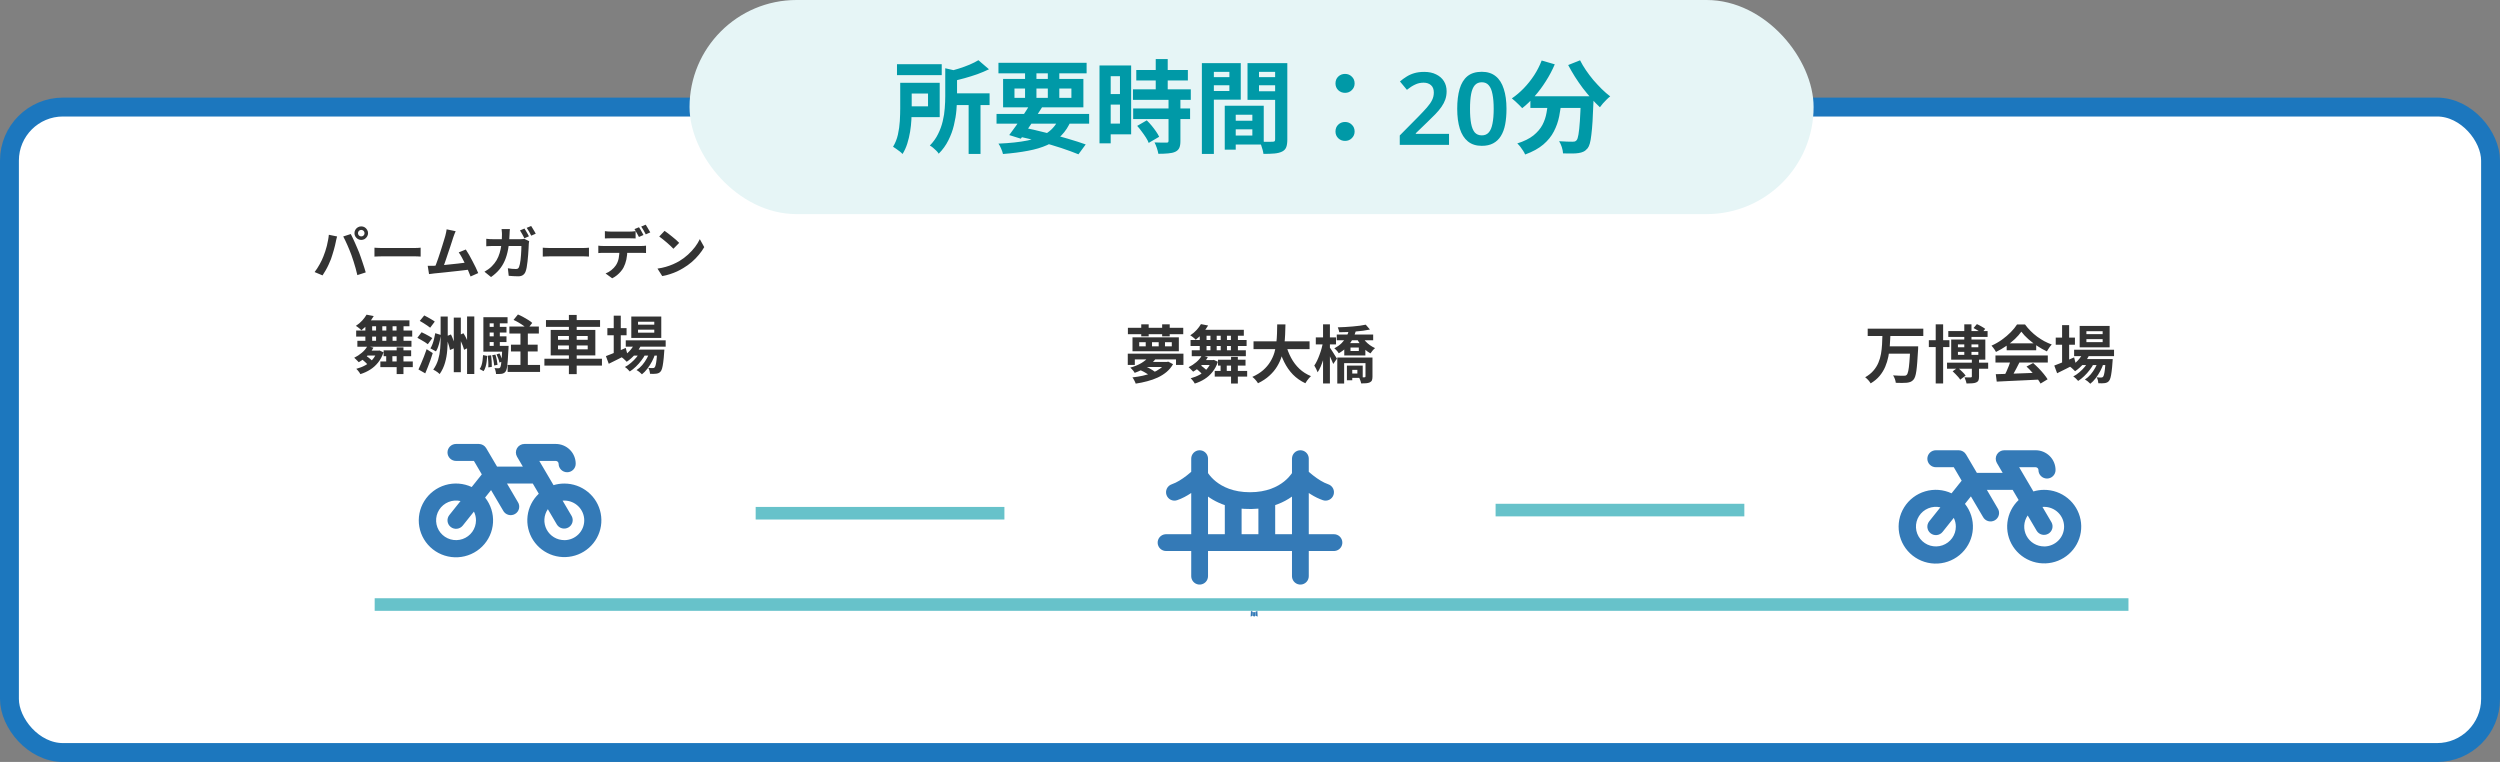 <svg width="794" height="242" viewBox="0 0 794 242" fill="none" xmlns="http://www.w3.org/2000/svg">
<rect x="0" y="0" width="794" height="242" fill="#808080" stroke="none"/>
<rect x="3" y="34" width="788" height="205" rx="17" fill="white" stroke="#1C77BE" stroke-width="6"/>
<path d="M113.69 74.058C113.69 74.346 113.792 74.592 113.996 74.796C114.2 74.988 114.446 75.084 114.734 75.084C115.022 75.084 115.268 74.988 115.472 74.796C115.676 74.592 115.778 74.346 115.778 74.058C115.778 73.77 115.676 73.524 115.472 73.32C115.268 73.116 115.022 73.014 114.734 73.014C114.446 73.014 114.2 73.116 113.996 73.32C113.792 73.524 113.69 73.77 113.69 74.058ZM112.574 74.058C112.574 73.662 112.67 73.302 112.862 72.978C113.066 72.642 113.33 72.378 113.654 72.186C113.978 71.994 114.338 71.898 114.734 71.898C115.13 71.898 115.49 71.994 115.814 72.186C116.138 72.378 116.396 72.642 116.588 72.978C116.792 73.302 116.894 73.662 116.894 74.058C116.894 74.442 116.792 74.796 116.588 75.12C116.396 75.444 116.138 75.708 115.814 75.912C115.49 76.104 115.13 76.2 114.734 76.2C114.338 76.2 113.978 76.104 113.654 75.912C113.33 75.708 113.066 75.444 112.862 75.12C112.67 74.796 112.574 74.442 112.574 74.058ZM102.728 81.402C102.932 80.898 103.124 80.37 103.304 79.818C103.496 79.254 103.664 78.678 103.808 78.09C103.952 77.49 104.078 76.896 104.186 76.308C104.306 75.72 104.39 75.138 104.438 74.562L107.066 75.102C107.018 75.27 106.964 75.468 106.904 75.696C106.844 75.924 106.79 76.146 106.742 76.362C106.694 76.578 106.658 76.758 106.634 76.902C106.574 77.214 106.49 77.592 106.382 78.036C106.274 78.48 106.148 78.954 106.004 79.458C105.86 79.95 105.71 80.448 105.554 80.952C105.41 81.444 105.26 81.9 105.104 82.32C104.888 82.896 104.63 83.496 104.33 84.12C104.042 84.744 103.73 85.344 103.394 85.92C103.07 86.496 102.752 87.012 102.44 87.468L99.921 86.406C100.496 85.662 101.03 84.84 101.522 83.94C102.026 83.04 102.428 82.194 102.728 81.402ZM111.62 81.024C111.44 80.544 111.242 80.034 111.026 79.494C110.81 78.954 110.582 78.414 110.342 77.874C110.102 77.334 109.868 76.824 109.64 76.344C109.412 75.864 109.202 75.45 109.01 75.102L111.404 74.328C111.584 74.676 111.794 75.096 112.034 75.588C112.274 76.08 112.514 76.602 112.754 77.154C112.994 77.694 113.228 78.234 113.456 78.774C113.684 79.314 113.888 79.8 114.068 80.232C114.224 80.628 114.392 81.096 114.572 81.636C114.764 82.176 114.956 82.74 115.148 83.328C115.352 83.904 115.538 84.468 115.706 85.02C115.886 85.572 116.036 86.07 116.156 86.514L113.492 87.378C113.336 86.67 113.156 85.95 112.952 85.218C112.748 84.486 112.532 83.766 112.304 83.058C112.088 82.35 111.86 81.672 111.62 81.024ZM118.928 78.666C119.144 78.678 119.42 78.696 119.756 78.72C120.092 78.732 120.44 78.744 120.8 78.756C121.172 78.768 121.514 78.774 121.826 78.774C122.126 78.774 122.498 78.774 122.942 78.774C123.386 78.774 123.866 78.774 124.382 78.774C124.91 78.774 125.45 78.774 126.002 78.774C126.566 78.774 127.124 78.774 127.676 78.774C128.228 78.774 128.75 78.774 129.242 78.774C129.734 78.774 130.172 78.774 130.556 78.774C130.952 78.774 131.264 78.774 131.492 78.774C131.912 78.774 132.308 78.762 132.68 78.738C133.052 78.702 133.358 78.678 133.598 78.666V81.492C133.394 81.48 133.088 81.462 132.68 81.438C132.272 81.414 131.876 81.402 131.492 81.402C131.264 81.402 130.952 81.402 130.556 81.402C130.16 81.402 129.716 81.402 129.224 81.402C128.732 81.402 128.21 81.402 127.658 81.402C127.118 81.402 126.566 81.402 126.002 81.402C125.438 81.402 124.892 81.402 124.364 81.402C123.848 81.402 123.368 81.402 122.924 81.402C122.492 81.402 122.126 81.402 121.826 81.402C121.31 81.402 120.782 81.414 120.242 81.438C119.702 81.45 119.264 81.468 118.928 81.492V78.666ZM144.718 73.428C144.598 73.692 144.472 73.992 144.34 74.328C144.208 74.652 144.076 75.018 143.944 75.426C143.836 75.762 143.698 76.194 143.53 76.722C143.362 77.238 143.176 77.808 142.972 78.432C142.768 79.044 142.552 79.68 142.324 80.34C142.108 80.988 141.898 81.618 141.694 82.23C141.49 82.842 141.298 83.4 141.118 83.904C140.938 84.396 140.782 84.798 140.65 85.11L137.986 85.2C138.154 84.816 138.34 84.348 138.544 83.796C138.748 83.244 138.964 82.644 139.192 81.996C139.42 81.336 139.642 80.664 139.858 79.98C140.086 79.296 140.296 78.636 140.488 78C140.692 77.364 140.872 76.776 141.028 76.236C141.196 75.696 141.328 75.258 141.424 74.922C141.544 74.454 141.634 74.07 141.694 73.77C141.766 73.458 141.82 73.146 141.856 72.834L144.718 73.428ZM147.94 79.242C148.264 79.722 148.612 80.286 148.984 80.934C149.356 81.582 149.722 82.26 150.082 82.968C150.454 83.664 150.796 84.336 151.108 84.984C151.42 85.632 151.678 86.214 151.882 86.73L149.452 87.81C149.248 87.258 148.996 86.634 148.696 85.938C148.408 85.242 148.09 84.534 147.742 83.814C147.406 83.094 147.058 82.416 146.698 81.78C146.35 81.132 146.014 80.592 145.69 80.16L147.94 79.242ZM137.824 84.408C138.232 84.384 138.724 84.354 139.3 84.318C139.888 84.27 140.518 84.216 141.19 84.156C141.862 84.084 142.546 84.012 143.242 83.94C143.95 83.868 144.64 83.796 145.312 83.724C145.996 83.64 146.632 83.562 147.22 83.49C147.808 83.418 148.306 83.352 148.714 83.292L149.254 85.596C148.81 85.656 148.276 85.722 147.652 85.794C147.04 85.866 146.38 85.944 145.672 86.028C144.964 86.1 144.244 86.178 143.512 86.262C142.78 86.346 142.066 86.424 141.37 86.496C140.674 86.568 140.032 86.634 139.444 86.694C138.856 86.742 138.358 86.79 137.95 86.838C137.722 86.862 137.452 86.898 137.14 86.946C136.84 86.982 136.546 87.018 136.258 87.054L135.844 84.426C136.144 84.426 136.474 84.426 136.834 84.426C137.206 84.426 137.536 84.42 137.824 84.408ZM166.57 72.582C166.726 72.798 166.888 73.062 167.056 73.374C167.236 73.674 167.41 73.974 167.578 74.274C167.746 74.574 167.884 74.832 167.992 75.048L166.552 75.678C166.36 75.306 166.138 74.886 165.886 74.418C165.634 73.938 165.388 73.524 165.148 73.176L166.57 72.582ZM168.694 71.772C168.85 72 169.018 72.27 169.198 72.582C169.39 72.882 169.57 73.182 169.738 73.482C169.906 73.77 170.044 74.016 170.152 74.22L168.712 74.85C168.532 74.466 168.31 74.04 168.046 73.572C167.782 73.104 167.524 72.702 167.272 72.366L168.694 71.772ZM161.944 72.744C161.92 72.96 161.896 73.23 161.872 73.554C161.86 73.878 161.848 74.148 161.836 74.364C161.788 76.152 161.638 77.736 161.386 79.116C161.134 80.496 160.774 81.726 160.306 82.806C159.838 83.874 159.244 84.834 158.524 85.686C157.804 86.526 156.946 87.294 155.95 87.99L153.862 86.298C154.234 86.094 154.63 85.842 155.05 85.542C155.482 85.242 155.872 84.912 156.22 84.552C156.808 83.964 157.306 83.328 157.714 82.644C158.122 81.948 158.446 81.192 158.686 80.376C158.938 79.56 159.124 78.66 159.244 77.676C159.364 76.68 159.424 75.588 159.424 74.4C159.424 74.268 159.418 74.1 159.406 73.896C159.394 73.692 159.376 73.488 159.352 73.284C159.34 73.068 159.322 72.888 159.298 72.744H161.944ZM168.064 76.596C168.04 76.752 168.01 76.926 167.974 77.118C167.95 77.31 167.938 77.454 167.938 77.55C167.926 77.934 167.902 78.426 167.866 79.026C167.842 79.626 167.8 80.274 167.74 80.97C167.692 81.654 167.626 82.344 167.542 83.04C167.47 83.724 167.38 84.36 167.272 84.948C167.164 85.524 167.032 85.998 166.876 86.37C166.684 86.814 166.402 87.156 166.03 87.396C165.67 87.636 165.178 87.756 164.554 87.756C164.038 87.756 163.522 87.738 163.006 87.702C162.49 87.666 162.01 87.63 161.566 87.594L161.296 85.2C161.74 85.272 162.184 85.332 162.628 85.38C163.072 85.416 163.468 85.434 163.816 85.434C164.116 85.434 164.338 85.386 164.482 85.29C164.626 85.194 164.746 85.032 164.842 84.804C164.938 84.576 165.028 84.264 165.112 83.868C165.196 83.472 165.268 83.028 165.328 82.536C165.388 82.032 165.436 81.516 165.472 80.988C165.52 80.46 165.55 79.95 165.562 79.458C165.586 78.966 165.598 78.522 165.598 78.126H156.814C156.514 78.126 156.142 78.132 155.698 78.144C155.254 78.156 154.834 78.18 154.438 78.216V75.84C154.822 75.888 155.23 75.924 155.662 75.948C156.094 75.96 156.478 75.966 156.814 75.966H165.148C165.376 75.966 165.604 75.96 165.832 75.948C166.072 75.924 166.294 75.888 166.498 75.84L168.064 76.596ZM172.384 78.666C172.6 78.678 172.876 78.696 173.212 78.72C173.548 78.732 173.896 78.744 174.256 78.756C174.628 78.768 174.97 78.774 175.282 78.774C175.582 78.774 175.954 78.774 176.398 78.774C176.842 78.774 177.322 78.774 177.838 78.774C178.366 78.774 178.906 78.774 179.458 78.774C180.022 78.774 180.58 78.774 181.132 78.774C181.684 78.774 182.206 78.774 182.698 78.774C183.19 78.774 183.628 78.774 184.012 78.774C184.408 78.774 184.72 78.774 184.948 78.774C185.368 78.774 185.764 78.762 186.136 78.738C186.508 78.702 186.814 78.678 187.054 78.666V81.492C186.85 81.48 186.544 81.462 186.136 81.438C185.728 81.414 185.332 81.402 184.948 81.402C184.72 81.402 184.408 81.402 184.012 81.402C183.616 81.402 183.172 81.402 182.68 81.402C182.188 81.402 181.666 81.402 181.114 81.402C180.574 81.402 180.022 81.402 179.458 81.402C178.894 81.402 178.348 81.402 177.82 81.402C177.304 81.402 176.824 81.402 176.38 81.402C175.948 81.402 175.582 81.402 175.282 81.402C174.766 81.402 174.238 81.414 173.698 81.438C173.158 81.45 172.72 81.468 172.384 81.492V78.666ZM192.112 73.41C192.4 73.458 192.718 73.494 193.066 73.518C193.414 73.542 193.738 73.554 194.038 73.554C194.266 73.554 194.578 73.554 194.974 73.554C195.37 73.554 195.808 73.554 196.288 73.554C196.768 73.554 197.242 73.554 197.71 73.554C198.19 73.554 198.628 73.554 199.024 73.554C199.42 73.554 199.72 73.554 199.924 73.554C200.236 73.554 200.56 73.542 200.896 73.518C201.232 73.494 201.556 73.458 201.868 73.41V75.732C201.556 75.708 201.232 75.696 200.896 75.696C200.56 75.684 200.236 75.678 199.924 75.678C199.72 75.678 199.42 75.678 199.024 75.678C198.628 75.678 198.19 75.678 197.71 75.678C197.242 75.678 196.768 75.678 196.288 75.678C195.82 75.678 195.382 75.678 194.974 75.678C194.578 75.678 194.266 75.678 194.038 75.678C193.726 75.678 193.396 75.684 193.048 75.696C192.7 75.696 192.388 75.708 192.112 75.732V73.41ZM190.024 78.018C190.288 78.054 190.57 78.084 190.87 78.108C191.182 78.12 191.476 78.126 191.752 78.126C191.908 78.126 192.22 78.126 192.688 78.126C193.156 78.126 193.72 78.126 194.38 78.126C195.052 78.126 195.766 78.126 196.522 78.126C197.278 78.126 198.034 78.126 198.79 78.126C199.558 78.126 200.272 78.126 200.932 78.126C201.592 78.126 202.15 78.126 202.606 78.126C203.074 78.126 203.386 78.126 203.542 78.126C203.734 78.126 203.992 78.12 204.316 78.108C204.652 78.084 204.94 78.054 205.18 78.018V80.358C204.964 80.334 204.7 80.322 204.388 80.322C204.076 80.31 203.794 80.304 203.542 80.304C203.386 80.304 203.074 80.304 202.606 80.304C202.15 80.304 201.592 80.304 200.932 80.304C200.272 80.304 199.558 80.304 198.79 80.304C198.034 80.304 197.278 80.304 196.522 80.304C195.766 80.304 195.052 80.304 194.38 80.304C193.72 80.304 193.156 80.304 192.688 80.304C192.22 80.304 191.908 80.304 191.752 80.304C191.488 80.304 191.194 80.31 190.87 80.322C190.558 80.334 190.276 80.352 190.024 80.376V78.018ZM199.24 79.278C199.24 80.442 199.138 81.492 198.934 82.428C198.73 83.352 198.436 84.186 198.052 84.93C197.848 85.338 197.56 85.758 197.188 86.19C196.828 86.622 196.414 87.03 195.946 87.414C195.478 87.798 194.974 88.122 194.434 88.386L192.328 86.856C192.964 86.616 193.576 86.262 194.164 85.794C194.752 85.314 195.226 84.81 195.586 84.282C196.042 83.598 196.348 82.836 196.504 81.996C196.66 81.156 196.738 80.25 196.738 79.278H199.24ZM202.948 72.168C203.104 72.384 203.266 72.642 203.434 72.942C203.614 73.242 203.782 73.542 203.938 73.842C204.106 74.142 204.25 74.406 204.37 74.634L202.93 75.264C202.738 74.892 202.51 74.472 202.246 74.004C201.994 73.524 201.748 73.11 201.508 72.762L202.948 72.168ZM205.072 71.358C205.228 71.586 205.396 71.856 205.576 72.168C205.756 72.468 205.93 72.768 206.098 73.068C206.278 73.356 206.422 73.602 206.53 73.806L205.09 74.436C204.91 74.052 204.682 73.626 204.406 73.158C204.142 72.69 203.89 72.288 203.65 71.952L205.072 71.358ZM211.066 73.32C211.378 73.536 211.744 73.8 212.164 74.112C212.584 74.424 213.016 74.766 213.46 75.138C213.916 75.498 214.342 75.852 214.738 76.2C215.134 76.548 215.458 76.86 215.71 77.136L213.874 79.008C213.646 78.756 213.346 78.456 212.974 78.108C212.602 77.76 212.2 77.4 211.768 77.028C211.336 76.656 210.91 76.302 210.49 75.966C210.07 75.63 209.698 75.348 209.374 75.12L211.066 73.32ZM208.816 85.308C209.752 85.176 210.634 84.99 211.462 84.75C212.29 84.51 213.058 84.234 213.766 83.922C214.474 83.61 215.122 83.286 215.71 82.95C216.73 82.338 217.666 81.642 218.518 80.862C219.37 80.082 220.114 79.272 220.75 78.432C221.386 77.58 221.89 76.752 222.262 75.948L223.666 78.486C223.21 79.29 222.646 80.094 221.974 80.898C221.314 81.702 220.564 82.47 219.724 83.202C218.884 83.922 217.978 84.57 217.006 85.146C216.394 85.518 215.734 85.872 215.026 86.208C214.318 86.532 213.568 86.82 212.776 87.072C211.996 87.336 211.18 87.54 210.328 87.684L208.816 85.308ZM124.62 112.04V115.8H122.66V112.04H124.62ZM128.14 110.34V118.8H125.98V110.34H128.14ZM131.1 114.8V116.6H120.8V114.8H131.1ZM130.58 111.26V113.12H121.84V111.26H130.58ZM116.3 113.02C116.553 113.18 116.82 113.373 117.1 113.6C117.38 113.813 117.64 114.033 117.88 114.26C118.12 114.473 118.32 114.673 118.48 114.86L116.88 115.94C116.747 115.753 116.56 115.547 116.32 115.32C116.093 115.093 115.847 114.867 115.58 114.64C115.313 114.4 115.053 114.187 114.8 114L116.3 113.02ZM120.16 111.36L120.52 111.3L121.8 111.9C121.387 113.153 120.813 114.233 120.08 115.14C119.36 116.047 118.52 116.8 117.56 117.4C116.613 118 115.58 118.473 114.46 118.82C114.393 118.66 114.28 118.473 114.12 118.26C113.96 118.047 113.793 117.833 113.62 117.62C113.447 117.407 113.293 117.247 113.16 117.14C114.213 116.86 115.173 116.48 116.04 116C116.92 115.507 117.673 114.907 118.3 114.2C118.94 113.48 119.413 112.633 119.72 111.66V111.36H120.16ZM118.6 110.42C118.08 111.393 117.4 112.28 116.56 113.08C115.72 113.88 114.847 114.533 113.94 115.04C113.847 114.92 113.707 114.773 113.52 114.6C113.347 114.413 113.167 114.233 112.98 114.06C112.807 113.873 112.647 113.727 112.5 113.62C113.38 113.193 114.193 112.66 114.94 112.02C115.7 111.38 116.287 110.673 116.7 109.9L118.6 110.42ZM128.16 102.4V109.14H125.94V102.4H128.16ZM124.68 102.4V109.14H122.7V102.4H124.68ZM121.42 102.4V109.14H119.44V102.4H121.42ZM118.2 102.4V109.14H116.04V102.4H118.2ZM130.68 108.24V110.12H113.5V108.24H130.68ZM130.92 104.98V106.9H113.12V104.98H130.92ZM120.4 111.36V112.92H115.3L116.86 111.36H120.4ZM130.04 101.74V103.62H114.96L116.82 101.74H130.04ZM118.7 100.38C118.207 101.207 117.64 102 117 102.76C116.373 103.52 115.627 104.233 114.76 104.9C114.56 104.66 114.287 104.407 113.94 104.14C113.593 103.86 113.287 103.647 113.02 103.5C113.807 102.993 114.487 102.42 115.06 101.78C115.633 101.14 116.087 100.527 116.42 99.94L118.7 100.38ZM144.12 100.88H146.36V118.2H144.12V100.88ZM148.34 100.5H150.64V118.78H148.34V100.5ZM139.94 100.52H142.2V107.22C142.2 108.54 142.147 109.88 142.04 111.24C141.947 112.587 141.713 113.907 141.34 115.2C140.98 116.48 140.413 117.68 139.64 118.8C139.493 118.64 139.293 118.467 139.04 118.28C138.8 118.107 138.547 117.933 138.28 117.76C138.027 117.6 137.8 117.48 137.6 117.4C138.307 116.4 138.827 115.34 139.16 114.22C139.493 113.1 139.707 111.947 139.8 110.76C139.893 109.573 139.94 108.393 139.94 107.22V100.52ZM138.24 105.82L140.02 106.38C139.927 106.967 139.813 107.58 139.68 108.22C139.547 108.847 139.38 109.453 139.18 110.04C138.993 110.627 138.753 111.147 138.46 111.6L136.7 110.64C136.967 110.227 137.193 109.753 137.38 109.22C137.58 108.687 137.747 108.127 137.88 107.54C138.027 106.953 138.147 106.38 138.24 105.82ZM141.54 106.9L143.22 106.22C143.447 106.66 143.653 107.133 143.84 107.64C144.04 108.147 144.213 108.64 144.36 109.12C144.507 109.6 144.613 110.033 144.68 110.42L142.9 111.16C142.847 110.76 142.747 110.32 142.6 109.84C142.467 109.347 142.307 108.84 142.12 108.32C141.947 107.8 141.753 107.327 141.54 106.9ZM145.46 106.6L147.18 105.84C147.473 106.28 147.753 106.767 148.02 107.3C148.287 107.82 148.52 108.34 148.72 108.86C148.933 109.367 149.093 109.82 149.2 110.22L147.38 111.1C147.287 110.687 147.14 110.22 146.94 109.7C146.74 109.18 146.513 108.653 146.26 108.12C146.007 107.573 145.74 107.067 145.46 106.6ZM133.32 101.92L134.74 100.18C135.087 100.34 135.467 100.54 135.88 100.78C136.307 101.02 136.72 101.26 137.12 101.5C137.52 101.727 137.84 101.94 138.08 102.14L136.62 104.08C136.393 103.88 136.087 103.653 135.7 103.4C135.327 103.133 134.927 102.873 134.5 102.62C134.087 102.367 133.693 102.133 133.32 101.92ZM132.56 107.28L133.9 105.52C134.26 105.693 134.653 105.887 135.08 106.1C135.507 106.313 135.913 106.533 136.3 106.76C136.7 106.987 137.033 107.193 137.3 107.38L135.88 109.32C135.64 109.12 135.327 108.9 134.94 108.66C134.553 108.42 134.147 108.18 133.72 107.94C133.307 107.687 132.92 107.467 132.56 107.28ZM132.9 117.34C133.153 116.82 133.427 116.207 133.72 115.5C134.027 114.793 134.333 114.047 134.64 113.26C134.96 112.46 135.247 111.673 135.5 110.9L137.44 112.14C137.227 112.86 136.987 113.593 136.72 114.34C136.453 115.073 136.18 115.8 135.9 116.52C135.62 117.227 135.34 117.913 135.06 118.58L132.9 117.34ZM161.78 103.7H171.14V105.92H161.78V103.7ZM162.28 109.46H170.76V111.62H162.28V109.46ZM165.3 104.56H167.64V117.24H165.3V104.56ZM163.1 101.6L164.5 99.88C165.02 100.093 165.567 100.353 166.14 100.66C166.713 100.967 167.26 101.287 167.78 101.62C168.3 101.94 168.72 102.253 169.04 102.56L167.54 104.48C167.233 104.173 166.833 103.847 166.34 103.5C165.847 103.14 165.313 102.793 164.74 102.46C164.18 102.127 163.633 101.84 163.1 101.6ZM154.68 103.82H160.86V105.62H154.68V103.82ZM154.68 106.82H160.86V108.64H154.68V106.82ZM153.52 109.84H160.36V111.7H153.52V109.84ZM156.8 101.88H158.74V110.9H156.8V101.88ZM157.7 112.56L158.64 112.24C158.853 112.64 159.047 113.073 159.22 113.54C159.407 114.007 159.54 114.413 159.62 114.76L158.62 115.16C158.553 114.8 158.433 114.38 158.26 113.9C158.087 113.407 157.9 112.96 157.7 112.56ZM156.32 112.82L157.34 112.62C157.513 113.127 157.66 113.687 157.78 114.3C157.9 114.9 157.98 115.42 158.02 115.86L156.94 116.08C156.913 115.64 156.84 115.113 156.72 114.5C156.613 113.887 156.48 113.327 156.32 112.82ZM154.92 112.96L155.98 112.84C156.06 113.427 156.12 114.067 156.16 114.76C156.2 115.44 156.213 116.027 156.2 116.52L155.08 116.68C155.12 116.173 155.12 115.573 155.08 114.88C155.053 114.187 155 113.547 154.92 112.96ZM153.42 112.78L154.74 113.04C154.7 113.653 154.64 114.26 154.56 114.86C154.493 115.447 154.38 116 154.22 116.52C154.073 117.04 153.86 117.493 153.58 117.88L152.34 117.2C152.593 116.853 152.793 116.447 152.94 115.98C153.087 115.513 153.193 115.007 153.26 114.46C153.34 113.9 153.393 113.34 153.42 112.78ZM153.52 100.74H161.2V102.68H155.52V111.16H153.52V100.74ZM159.52 109.84H161.54C161.54 109.84 161.533 109.947 161.52 110.16C161.52 110.373 161.513 110.54 161.5 110.66C161.42 112.273 161.34 113.587 161.26 114.6C161.18 115.6 161.087 116.367 160.98 116.9C160.873 117.433 160.733 117.807 160.56 118.02C160.387 118.247 160.2 118.407 160 118.5C159.813 118.607 159.593 118.68 159.34 118.72C159.14 118.76 158.88 118.78 158.56 118.78C158.24 118.793 157.9 118.793 157.54 118.78C157.527 118.487 157.473 118.16 157.38 117.8C157.3 117.44 157.193 117.14 157.06 116.9C157.327 116.927 157.567 116.947 157.78 116.96C157.993 116.96 158.167 116.96 158.3 116.96C158.42 116.96 158.52 116.947 158.6 116.92C158.68 116.88 158.76 116.813 158.84 116.72C158.947 116.587 159.04 116.293 159.12 115.84C159.2 115.387 159.273 114.707 159.34 113.8C159.42 112.893 159.48 111.687 159.52 110.18V109.84ZM161.22 115.9H171.52V118.12H161.22V115.9ZM173.4 101.66H190.58V103.82H173.4V101.66ZM172.9 113.94H191.18V116.12H172.9V113.94ZM180.68 100.02H183.16V118.82H180.68V100.02ZM177.22 109.72V110.94H186.66V109.72H177.22ZM177.22 106.72V107.92H186.66V106.72H177.22ZM174.9 104.78H189.08V112.88H174.9V104.78ZM198.74 108.08H211.42V110.1H198.74V108.08ZM200.92 111.04H209.14V112.94H200.92V111.04ZM201.68 108.82L203.74 109.34C203.247 110.487 202.573 111.547 201.72 112.52C200.88 113.48 199.987 114.273 199.04 114.9C198.92 114.767 198.76 114.607 198.56 114.42C198.373 114.22 198.173 114.033 197.96 113.86C197.76 113.687 197.58 113.547 197.42 113.44C198.353 112.933 199.193 112.28 199.94 111.48C200.7 110.667 201.28 109.78 201.68 108.82ZM208.78 111.04H211C211 111.04 210.993 111.147 210.98 111.36C210.98 111.56 210.967 111.733 210.94 111.88C210.86 113.173 210.76 114.24 210.64 115.08C210.533 115.907 210.413 116.547 210.28 117C210.147 117.467 209.987 117.8 209.8 118C209.613 118.227 209.407 118.387 209.18 118.48C208.967 118.573 208.727 118.64 208.46 118.68C208.233 118.707 207.94 118.727 207.58 118.74C207.233 118.753 206.853 118.747 206.44 118.72C206.427 118.44 206.373 118.113 206.28 117.74C206.187 117.38 206.06 117.08 205.9 116.84C206.22 116.867 206.507 116.887 206.76 116.9C207.013 116.9 207.207 116.9 207.34 116.9C207.473 116.9 207.58 116.887 207.66 116.86C207.753 116.833 207.84 116.773 207.92 116.68C208.04 116.547 208.147 116.293 208.24 115.92C208.347 115.533 208.44 114.973 208.52 114.24C208.613 113.507 208.7 112.553 208.78 111.38V111.04ZM202.64 104.7V105.66H207.8V104.7H202.64ZM202.64 102.18V103.12H207.8V102.18H202.64ZM200.5 100.52H210.02V107.32H200.5V100.52ZM192.9 104.22H199V106.48H192.9V104.22ZM194.92 100.26H197.16V112.7H194.92V100.26ZM192.44 113.1C192.96 112.913 193.56 112.68 194.24 112.4C194.933 112.12 195.667 111.82 196.44 111.5C197.213 111.167 197.98 110.833 198.74 110.5L199.26 112.56C198.26 113.08 197.24 113.6 196.2 114.12C195.16 114.64 194.207 115.113 193.34 115.54L192.44 113.1ZM206.48 111.44L208.1 112.32C207.86 113.12 207.52 113.94 207.08 114.78C206.64 115.607 206.147 116.38 205.6 117.1C205.053 117.82 204.48 118.413 203.88 118.88C203.68 118.653 203.42 118.413 203.1 118.16C202.78 117.907 202.467 117.7 202.16 117.54C202.813 117.127 203.42 116.593 203.98 115.94C204.54 115.287 205.033 114.567 205.46 113.78C205.9 112.993 206.24 112.213 206.48 111.44ZM203.46 111.46L205.02 112.38C204.687 113.073 204.247 113.773 203.7 114.48C203.167 115.187 202.58 115.847 201.94 116.46C201.3 117.073 200.66 117.58 200.02 117.98C199.833 117.74 199.593 117.487 199.3 117.22C199.02 116.953 198.74 116.733 198.46 116.56C199.113 116.227 199.76 115.787 200.4 115.24C201.053 114.693 201.647 114.093 202.18 113.44C202.713 112.773 203.14 112.113 203.46 111.46Z" fill="#333333"/>
<path d="M179.223 153.577C178.064 153.577 176.91 153.747 175.801 154.083L171.281 146.39H176.509C176.749 146.39 176.979 146.485 177.149 146.653C177.318 146.822 177.414 147.05 177.414 147.289C177.414 148.003 177.7 148.689 178.209 149.194C178.718 149.7 179.408 149.984 180.128 149.984C180.848 149.984 181.539 149.7 182.048 149.194C182.557 148.689 182.843 148.003 182.843 147.289C182.843 145.621 182.175 144.021 180.988 142.842C179.8 141.663 178.189 141 176.509 141H166.555C166.079 141.001 165.612 141.126 165.2 141.363C164.788 141.6 164.446 141.94 164.208 142.35C163.97 142.759 163.845 143.224 163.846 143.696C163.846 144.169 163.971 144.633 164.209 145.043L166.051 148.187H157.859L154.423 142.348C154.185 141.939 153.843 141.599 153.432 141.362C153.02 141.126 152.553 141.001 152.077 141H144.838C144.118 141 143.428 141.284 142.919 141.789C142.41 142.295 142.124 142.98 142.124 143.695C142.124 144.41 142.41 145.095 142.919 145.601C143.428 146.106 144.118 146.39 144.838 146.39H150.519L153.023 150.658L149.815 154.676C147.196 153.455 144.216 153.233 141.442 154.051C138.669 154.868 136.294 156.669 134.77 159.111C133.246 161.553 132.678 164.465 133.175 167.295C133.672 170.125 135.199 172.675 137.465 174.461C139.732 176.247 142.58 177.144 145.469 176.981C148.357 176.819 151.085 175.609 153.134 173.58C155.183 171.552 156.411 168.847 156.583 165.98C156.755 163.112 155.86 160.282 154.068 158.026L155.961 155.653L159.769 162.123C159.935 162.452 160.167 162.745 160.451 162.981C160.735 163.218 161.065 163.395 161.42 163.5C161.776 163.605 162.149 163.637 162.518 163.594C162.886 163.55 163.242 163.432 163.562 163.247C163.883 163.061 164.162 162.813 164.382 162.516C164.602 162.22 164.758 161.882 164.842 161.523C164.925 161.164 164.933 160.792 164.866 160.43C164.799 160.067 164.658 159.723 164.451 159.417L161.026 153.577H169.218L171.116 156.807C169.138 158.681 167.879 161.18 167.556 163.875C167.233 166.571 167.865 169.293 169.344 171.576C170.824 173.858 173.058 175.558 175.662 176.383C178.267 177.208 181.08 177.106 183.617 176.095C186.154 175.084 188.258 173.228 189.566 170.844C190.874 168.461 191.305 165.7 190.785 163.035C190.265 160.37 188.827 157.969 186.717 156.243C184.607 154.517 181.957 153.574 179.223 153.577ZM151.172 165.256C151.173 166.561 150.764 167.833 150.004 168.897C149.243 169.961 148.168 170.763 146.928 171.194C145.687 171.624 144.343 171.661 143.08 171.299C141.818 170.937 140.7 170.194 139.882 169.173C139.064 168.152 138.586 166.904 138.514 165.602C138.442 164.299 138.78 163.006 139.48 161.903C140.181 160.799 141.21 159.94 142.425 159.443C143.64 158.946 144.981 158.836 146.261 159.129L142.71 163.583C142.263 164.143 142.058 164.857 142.141 165.567C142.225 166.278 142.588 166.926 143.153 167.37C143.718 167.813 144.437 168.016 145.152 167.934C145.867 167.851 146.52 167.49 146.967 166.929L150.519 162.476C150.95 163.34 151.173 164.292 151.172 165.256ZM179.223 171.545C178.071 171.544 176.941 171.232 175.954 170.641C174.968 170.05 174.162 169.203 173.624 168.191C173.087 167.18 172.837 166.041 172.902 164.899C172.968 163.757 173.346 162.655 173.995 161.71L176.877 166.615C177.251 167.207 177.843 167.632 178.526 167.8C179.21 167.968 179.932 167.865 180.541 167.514C181.15 167.163 181.598 166.59 181.789 165.918C181.981 165.245 181.902 164.525 181.569 163.909L178.685 159.003C178.864 158.988 179.042 158.979 179.223 158.979C180.903 158.979 182.514 159.641 183.702 160.821C184.89 162 185.557 163.6 185.557 165.267C185.557 166.935 184.89 168.535 183.702 169.714C182.514 170.893 180.903 171.556 179.223 171.556V171.545Z" fill="#347AB7"/>
<path d="M358.22 104.1H375.8V106.14H358.22V104.1ZM362.46 103H364.82V106.82H362.46V103ZM369.1 103H371.5V106.82H369.1V103ZM370 108.68V110H372.16V108.68H370ZM365.88 108.68V110H368V108.68H365.88ZM361.82 108.68V110H363.88V108.68H361.82ZM359.68 107.14H374.4V111.56H359.68V107.14ZM358.18 112.32H375.86V115.9H373.5V114.14H360.42V115.9H358.18V112.32ZM364.72 113.48L367.06 113.96C366.313 114.907 365.4 115.747 364.32 116.48C363.24 117.213 361.927 117.86 360.38 118.42C360.287 118.247 360.16 118.053 360 117.84C359.84 117.627 359.667 117.427 359.48 117.24C359.307 117.04 359.14 116.88 358.98 116.76C360.393 116.36 361.573 115.873 362.52 115.3C363.48 114.713 364.213 114.107 364.72 113.48ZM370.16 114.94H370.62L371.04 114.86L372.56 115.66C372.027 116.593 371.347 117.413 370.52 118.12C369.693 118.813 368.753 119.407 367.7 119.9C366.66 120.38 365.547 120.773 364.36 121.08C363.173 121.4 361.953 121.653 360.7 121.84C360.607 121.547 360.453 121.2 360.24 120.8C360.04 120.413 359.847 120.1 359.66 119.86C360.793 119.74 361.9 119.56 362.98 119.32C364.073 119.08 365.087 118.773 366.02 118.4C366.953 118.013 367.773 117.56 368.48 117.04C369.2 116.52 369.76 115.927 370.16 115.26V114.94ZM362.02 117.48L363.5 116.26C363.913 116.407 364.34 116.593 364.78 116.82C365.22 117.047 365.633 117.287 366.02 117.54C366.42 117.78 366.753 118.007 367.02 118.22L365.48 119.6C365.24 119.36 364.927 119.107 364.54 118.84C364.153 118.573 363.74 118.327 363.3 118.1C362.86 117.86 362.433 117.653 362.02 117.48ZM364.56 114.94H370.76V116.56H362.94L364.56 114.94ZM389.62 115.04V118.8H387.66V115.04H389.62ZM393.14 113.34V121.8H390.98V113.34H393.14ZM396.1 117.8V119.6H385.8V117.8H396.1ZM395.58 114.26V116.12H386.84V114.26H395.58ZM381.3 116.02C381.553 116.18 381.82 116.373 382.1 116.6C382.38 116.813 382.64 117.033 382.88 117.26C383.12 117.473 383.32 117.673 383.48 117.86L381.88 118.94C381.747 118.753 381.56 118.547 381.32 118.32C381.093 118.093 380.847 117.867 380.58 117.64C380.313 117.4 380.053 117.187 379.8 117L381.3 116.02ZM385.16 114.36L385.52 114.3L386.8 114.9C386.387 116.153 385.813 117.233 385.08 118.14C384.36 119.047 383.52 119.8 382.56 120.4C381.613 121 380.58 121.473 379.46 121.82C379.393 121.66 379.28 121.473 379.12 121.26C378.96 121.047 378.793 120.833 378.62 120.62C378.447 120.407 378.293 120.247 378.16 120.14C379.213 119.86 380.173 119.48 381.04 119C381.92 118.507 382.673 117.907 383.3 117.2C383.94 116.48 384.413 115.633 384.72 114.66V114.36H385.16ZM383.6 113.42C383.08 114.393 382.4 115.28 381.56 116.08C380.72 116.88 379.847 117.533 378.94 118.04C378.847 117.92 378.707 117.773 378.52 117.6C378.347 117.413 378.167 117.233 377.98 117.06C377.807 116.873 377.647 116.727 377.5 116.62C378.38 116.193 379.193 115.66 379.94 115.02C380.7 114.38 381.287 113.673 381.7 112.9L383.6 113.42ZM393.16 105.4V112.14H390.94V105.4H393.16ZM389.68 105.4V112.14H387.7V105.4H389.68ZM386.42 105.4V112.14H384.44V105.4H386.42ZM383.2 105.4V112.14H381.04V105.4H383.2ZM395.68 111.24V113.12H378.5V111.24H395.68ZM395.92 107.98V109.9H378.12V107.98H395.92ZM385.4 114.36V115.92H380.3L381.86 114.36H385.4ZM395.04 104.74V106.62H379.96L381.82 104.74H395.04ZM383.7 103.38C383.207 104.207 382.64 105 382 105.76C381.373 106.52 380.627 107.233 379.76 107.9C379.56 107.66 379.287 107.407 378.94 107.14C378.593 106.86 378.287 106.647 378.02 106.5C378.807 105.993 379.487 105.42 380.06 104.78C380.633 104.14 381.087 103.527 381.42 102.94L383.7 103.38ZM398.12 108.4H415.92V110.88H398.12V108.4ZM408.4 109.4C408.8 110.92 409.353 112.34 410.06 113.66C410.767 114.98 411.64 116.133 412.68 117.12C413.733 118.107 414.96 118.887 416.36 119.46C416.16 119.633 415.947 119.853 415.72 120.12C415.507 120.387 415.293 120.66 415.08 120.94C414.88 121.233 414.713 121.493 414.58 121.72C413.047 121 411.727 120.073 410.62 118.94C409.527 117.807 408.607 116.487 407.86 114.98C407.113 113.46 406.487 111.787 405.98 109.96L408.4 109.4ZM405.64 103.02H408.26C408.247 104.033 408.213 105.107 408.16 106.24C408.12 107.36 408.02 108.5 407.86 109.66C407.7 110.82 407.44 111.973 407.08 113.12C406.733 114.253 406.24 115.347 405.6 116.4C404.973 117.44 404.16 118.413 403.16 119.32C402.173 120.227 400.967 121.027 399.54 121.72C399.353 121.4 399.093 121.047 398.76 120.66C398.427 120.273 398.087 119.953 397.74 119.7C399.1 119.087 400.24 118.38 401.16 117.58C402.08 116.767 402.827 115.893 403.4 114.96C403.987 114.013 404.433 113.033 404.74 112.02C405.047 110.993 405.253 109.96 405.36 108.92C405.48 107.88 405.553 106.86 405.58 105.86C405.607 104.86 405.627 103.913 405.64 103.02ZM424.56 106.24H436.12V108.06H424.56V106.24ZM428.92 110.38V111.48H431.56V110.38H428.92ZM426.94 108.98H433.64V112.9H426.94V108.98ZM424.72 113.56H434.72V115.34H426.9V121.8H424.72V113.56ZM433.68 113.56H435.9V119.58C435.9 120.06 435.847 120.447 435.74 120.74C435.633 121.033 435.407 121.267 435.06 121.44C434.713 121.6 434.32 121.693 433.88 121.72C433.44 121.76 432.913 121.78 432.3 121.78C432.26 121.487 432.167 121.153 432.02 120.78C431.887 120.407 431.753 120.08 431.62 119.8C431.98 119.813 432.333 119.827 432.68 119.84C433.027 119.84 433.253 119.84 433.36 119.84C433.493 119.827 433.58 119.8 433.62 119.76C433.66 119.72 433.68 119.647 433.68 119.54V113.56ZM433.76 103.12L435.1 104.66C434.433 104.793 433.7 104.92 432.9 105.04C432.113 105.147 431.287 105.233 430.42 105.3C429.567 105.367 428.707 105.42 427.84 105.46C426.987 105.487 426.16 105.507 425.36 105.52C425.333 105.293 425.267 105.033 425.16 104.74C425.067 104.433 424.973 104.173 424.88 103.96C425.653 103.933 426.447 103.9 427.26 103.86C428.087 103.807 428.893 103.747 429.68 103.68C430.48 103.613 431.227 103.533 431.92 103.44C432.627 103.347 433.24 103.24 433.76 103.12ZM432.6 106.9C432.867 107.393 433.213 107.873 433.64 108.34C434.067 108.807 434.547 109.233 435.08 109.62C435.613 109.993 436.16 110.307 436.72 110.56C436.48 110.747 436.213 111.013 435.92 111.36C435.64 111.693 435.42 111.987 435.26 112.24C434.673 111.92 434.1 111.513 433.54 111.02C432.993 110.513 432.493 109.953 432.04 109.34C431.587 108.727 431.2 108.1 430.88 107.46L432.6 106.9ZM428.4 104.96L430.58 105.24C430.313 106.147 429.953 107.02 429.5 107.86C429.047 108.7 428.467 109.487 427.76 110.22C427.067 110.953 426.213 111.613 425.2 112.2C425.107 112.027 424.973 111.84 424.8 111.64C424.64 111.427 424.467 111.233 424.28 111.06C424.107 110.873 423.94 110.733 423.78 110.64C424.7 110.147 425.467 109.6 426.08 109C426.693 108.387 427.187 107.733 427.56 107.04C427.947 106.347 428.227 105.653 428.4 104.96ZM428.84 116.12H432.8V120.02H428.84V118.64H431.1V117.48H428.84V116.12ZM427.78 116.12H429.48V120.78H427.78V116.12ZM417.9 107.16H424.32V109.38H417.9V107.16ZM420.2 103H422.38V121.78H420.2V103ZM420.18 108.68L421.52 109.12C421.373 109.907 421.2 110.727 421 111.58C420.8 112.433 420.567 113.273 420.3 114.1C420.047 114.913 419.767 115.68 419.46 116.4C419.153 117.107 418.827 117.72 418.48 118.24C418.373 117.92 418.213 117.553 418 117.14C417.787 116.727 417.593 116.38 417.42 116.1C417.727 115.66 418.02 115.147 418.3 114.56C418.58 113.973 418.84 113.347 419.08 112.68C419.333 112.013 419.553 111.34 419.74 110.66C419.927 109.967 420.073 109.307 420.18 108.68ZM422.24 110.22C422.36 110.353 422.527 110.593 422.74 110.94C422.967 111.273 423.207 111.647 423.46 112.06C423.727 112.473 423.96 112.847 424.16 113.18C424.373 113.513 424.527 113.753 424.62 113.9L423.44 115.6C423.333 115.307 423.187 114.96 423 114.56C422.827 114.147 422.633 113.72 422.42 113.28C422.207 112.84 422 112.433 421.8 112.06C421.613 111.687 421.453 111.387 421.32 111.16L422.24 110.22Z" fill="#333333"/>
<path fill-rule="evenodd" clip-rule="evenodd" d="M398.581 194.355L398.552 194.36L398.363 194.453L398.309 194.464L398.272 194.453L398.083 194.36C398.054 194.351 398.033 194.356 398.019 194.373L398.008 194.4L397.963 195.541L397.976 195.595L398.003 195.629L398.28 195.827L398.32 195.837L398.352 195.827L398.629 195.629L398.661 195.587L398.672 195.541L398.627 194.403C398.62 194.374 398.604 194.358 398.581 194.355ZM399.288 194.053L399.253 194.059L398.76 194.307L398.733 194.333L398.725 194.363L398.773 195.509L398.787 195.541L398.808 195.56L399.344 195.808C399.378 195.817 399.404 195.81 399.421 195.787L399.432 195.749L399.341 194.112C399.332 194.08 399.315 194.06 399.288 194.053ZM397.381 194.059C397.37 194.052 397.356 194.049 397.342 194.052C397.329 194.055 397.317 194.063 397.309 194.075L397.293 194.112L397.203 195.749C397.204 195.781 397.22 195.803 397.248 195.813L397.288 195.808L397.824 195.56L397.851 195.539L397.861 195.509L397.907 194.363L397.899 194.331L397.872 194.304L397.381 194.059Z" fill="#347AB7"/>
<path fill-rule="evenodd" clip-rule="evenodd" d="M413 143C413.653 143 414.284 143.24 414.772 143.674C415.26 144.108 415.572 144.706 415.648 145.355L415.667 145.667V149.84L415.976 150.109L416.715 150.725C416.85 150.837 416.99 150.949 417.136 151.061C418.557 152.168 420.275 153.28 421.843 153.803C422.175 153.913 422.482 154.088 422.747 154.318C423.012 154.547 423.229 154.826 423.385 155.14C423.542 155.453 423.636 155.794 423.661 156.143C423.685 156.493 423.641 156.844 423.531 157.176C423.42 157.508 423.245 157.816 423.016 158.08C422.786 158.345 422.507 158.562 422.194 158.719C421.88 158.875 421.539 158.969 421.19 158.994C420.841 159.019 420.49 158.975 420.157 158.864C418.82 158.394 417.541 157.773 416.344 157.013L415.667 156.576V169.667H423.667C424.346 169.667 425 169.928 425.494 170.394C425.989 170.861 426.286 171.499 426.326 172.177C426.366 172.856 426.145 173.524 425.709 174.045C425.272 174.566 424.654 174.901 423.979 174.981L423.667 175H415.667V183C415.666 183.68 415.406 184.333 414.939 184.828C414.472 185.322 413.835 185.619 413.156 185.659C412.478 185.699 411.81 185.478 411.288 185.042C410.767 184.606 410.432 183.987 410.352 183.312L410.333 183V175H383.667V183C383.666 183.68 383.406 184.333 382.939 184.828C382.472 185.322 381.835 185.619 381.156 185.659C380.478 185.699 379.81 185.478 379.288 185.042C378.767 184.606 378.432 183.987 378.352 183.312L378.333 183V175H370.333C369.654 174.999 369 174.739 368.506 174.272C368.011 173.806 367.714 173.168 367.674 172.49C367.634 171.811 367.855 171.143 368.291 170.622C368.728 170.101 369.346 169.766 370.021 169.685L370.333 169.667H378.333V156.573C377.011 157.456 375.459 158.325 373.843 158.864C373.51 158.975 373.159 159.019 372.81 158.994C372.461 158.969 372.12 158.875 371.806 158.719C371.174 158.402 370.693 157.847 370.469 157.176C370.246 156.505 370.298 155.772 370.615 155.14C370.931 154.507 371.486 154.026 372.157 153.803C373.725 153.28 375.443 152.168 376.864 151.061L377.285 150.725L378.024 150.109L378.333 149.84V145.667C378.334 144.987 378.594 144.333 379.061 143.839C379.528 143.345 380.165 143.047 380.844 143.008C381.522 142.968 382.19 143.188 382.712 143.625C383.233 144.061 383.568 144.68 383.648 145.355L383.667 145.667V150.259C384.368 151.26 385.21 152.155 386.165 152.917C388.227 154.568 391.648 156.333 397 156.333C402.352 156.333 405.773 154.568 407.835 152.92C408.883 152.08 409.605 151.251 410.053 150.651L410.333 150.259V145.667C410.333 144.959 410.614 144.281 411.114 143.781C411.614 143.281 412.293 143 413 143ZM410.333 157.712C408.958 158.689 407.465 159.491 405.891 160.099L405 160.421V169.667H410.333V157.712ZM399.667 161.541C398.18 161.684 396.685 161.707 395.195 161.611L394.333 161.541V169.667H399.667V161.541ZM383.667 157.712V169.667H389V160.421L388.109 160.101C386.775 159.586 385.498 158.931 384.301 158.147L383.667 157.712Z" fill="#347AB7"/>
<path d="M593.18 104.38H610.84V106.72H593.18V104.38ZM599.58 110H607.58V112.32H599.58V110ZM606.7 110H609.22C609.22 110 609.213 110.067 609.2 110.2C609.2 110.32 609.2 110.467 609.2 110.64C609.2 110.813 609.193 110.953 609.18 111.06C609.1 112.607 609.013 113.933 608.92 115.04C608.84 116.133 608.747 117.053 608.64 117.8C608.533 118.533 608.407 119.12 608.26 119.56C608.113 120 607.94 120.333 607.74 120.56C607.447 120.907 607.127 121.147 606.78 121.28C606.447 121.413 606.053 121.507 605.6 121.56C605.2 121.6 604.68 121.62 604.04 121.62C603.413 121.62 602.767 121.607 602.1 121.58C602.073 121.233 601.98 120.833 601.82 120.38C601.66 119.94 601.467 119.553 601.24 119.22C601.933 119.273 602.593 119.307 603.22 119.32C603.847 119.333 604.307 119.34 604.6 119.34C604.813 119.34 604.993 119.327 605.14 119.3C605.287 119.26 605.42 119.187 605.54 119.08C605.753 118.893 605.927 118.48 606.06 117.84C606.207 117.187 606.327 116.253 606.42 115.04C606.527 113.813 606.62 112.267 606.7 110.4V110ZM597.86 106.38H600.4C600.36 107.513 600.293 108.66 600.2 109.82C600.12 110.98 599.967 112.127 599.74 113.26C599.513 114.38 599.18 115.46 598.74 116.5C598.3 117.527 597.707 118.493 596.96 119.4C596.213 120.293 595.267 121.08 594.12 121.76C593.947 121.44 593.693 121.093 593.36 120.72C593.027 120.36 592.7 120.06 592.38 119.82C593.433 119.22 594.293 118.533 594.96 117.76C595.64 116.987 596.173 116.147 596.56 115.24C596.947 114.333 597.227 113.387 597.4 112.4C597.573 111.4 597.687 110.393 597.74 109.38C597.793 108.367 597.833 107.367 597.86 106.38ZM618.78 105.14H631.26V107.02H618.78V105.14ZM618.38 115.18H631.44V117.1H618.38V115.18ZM612.6 108.04H619.14V110.22H612.6V108.04ZM614.78 103H617.14V121.78H614.78V103ZM623.86 103H626.14V113.4H623.86V103ZM626.26 113.88H628.54V119.62C628.54 120.127 628.48 120.52 628.36 120.8C628.24 121.093 627.993 121.32 627.62 121.48C627.26 121.627 626.827 121.713 626.32 121.74C625.827 121.78 625.24 121.8 624.56 121.8C624.52 121.507 624.433 121.173 624.3 120.8C624.18 120.44 624.053 120.12 623.92 119.84C624.32 119.853 624.713 119.86 625.1 119.86C625.5 119.86 625.773 119.86 625.92 119.86C626.053 119.847 626.14 119.82 626.18 119.78C626.233 119.74 626.26 119.667 626.26 119.56V113.88ZM620.16 117.92L621.76 116.78C622.213 117.127 622.68 117.54 623.16 118.02C623.653 118.487 624.027 118.913 624.28 119.3L622.56 120.58C622.413 120.327 622.207 120.047 621.94 119.74C621.673 119.433 621.38 119.12 621.06 118.8C620.753 118.467 620.453 118.173 620.16 117.92ZM626.8 104.18L627.86 102.94C628.3 103.127 628.773 103.367 629.28 103.66C629.8 103.953 630.207 104.213 630.5 104.44L629.4 105.82C629.12 105.58 628.727 105.307 628.22 105C627.713 104.68 627.24 104.407 626.8 104.18ZM621.84 111.76V112.7H628.32V111.76H621.84ZM621.84 109.38V110.3H628.32V109.38H621.84ZM619.7 107.84H630.54V114.24H619.7V107.84ZM633.86 118.84C635.047 118.8 636.42 118.76 637.98 118.72C639.553 118.667 641.2 118.607 642.92 118.54C644.653 118.473 646.36 118.407 648.04 118.34L647.96 120.54C646.333 120.633 644.68 120.713 643 120.78C641.333 120.86 639.747 120.933 638.24 121C636.733 121.08 635.373 121.147 634.16 121.2L633.86 118.84ZM633.76 112.9H650.38V115.14H633.76V112.9ZM637.32 109.04H646.7V111.24H637.32V109.04ZM638.64 114.36L641.38 115.1C641.073 115.727 640.747 116.367 640.4 117.02C640.067 117.66 639.733 118.273 639.4 118.86C639.08 119.447 638.773 119.967 638.48 120.42L636.38 119.72C636.647 119.227 636.927 118.673 637.22 118.06C637.513 117.433 637.78 116.8 638.02 116.16C638.273 115.507 638.48 114.907 638.64 114.36ZM643.62 116.42L645.72 115.3C646.32 115.82 646.913 116.38 647.5 116.98C648.087 117.58 648.627 118.187 649.12 118.8C649.613 119.4 650.013 119.953 650.32 120.46L648.08 121.82C647.813 121.313 647.433 120.74 646.94 120.1C646.46 119.473 645.927 118.833 645.34 118.18C644.767 117.527 644.193 116.94 643.62 116.42ZM641.98 105.34C641.447 106.1 640.76 106.88 639.92 107.68C639.08 108.467 638.147 109.213 637.12 109.92C636.093 110.627 635.027 111.247 633.92 111.78C633.84 111.58 633.713 111.36 633.54 111.12C633.38 110.867 633.207 110.627 633.02 110.4C632.847 110.16 632.673 109.953 632.5 109.78C633.647 109.273 634.747 108.647 635.8 107.9C636.853 107.14 637.793 106.34 638.62 105.5C639.46 104.647 640.127 103.827 640.62 103.04H643.14C643.673 103.773 644.267 104.467 644.92 105.12C645.573 105.773 646.267 106.373 647 106.92C647.733 107.453 648.487 107.933 649.26 108.36C650.047 108.773 650.84 109.127 651.64 109.42C651.347 109.713 651.067 110.06 650.8 110.46C650.533 110.86 650.293 111.24 650.08 111.6C649.08 111.133 648.067 110.56 647.04 109.88C646.013 109.2 645.053 108.467 644.16 107.68C643.28 106.893 642.553 106.113 641.98 105.34ZM658.74 111.08H671.42V113.1H658.74V111.08ZM660.92 114.04H669.14V115.94H660.92V114.04ZM661.68 111.82L663.74 112.34C663.247 113.487 662.573 114.547 661.72 115.52C660.88 116.48 659.987 117.273 659.04 117.9C658.92 117.767 658.76 117.607 658.56 117.42C658.373 117.22 658.173 117.033 657.96 116.86C657.76 116.687 657.58 116.547 657.42 116.44C658.353 115.933 659.193 115.28 659.94 114.48C660.7 113.667 661.28 112.78 661.68 111.82ZM668.78 114.04H671C671 114.04 670.993 114.147 670.98 114.36C670.98 114.56 670.967 114.733 670.94 114.88C670.86 116.173 670.76 117.24 670.64 118.08C670.533 118.907 670.413 119.547 670.28 120C670.147 120.467 669.987 120.8 669.8 121C669.613 121.227 669.407 121.387 669.18 121.48C668.967 121.573 668.727 121.64 668.46 121.68C668.233 121.707 667.94 121.727 667.58 121.74C667.233 121.753 666.853 121.747 666.44 121.72C666.427 121.44 666.373 121.113 666.28 120.74C666.187 120.38 666.06 120.08 665.9 119.84C666.22 119.867 666.507 119.887 666.76 119.9C667.013 119.9 667.207 119.9 667.34 119.9C667.473 119.9 667.58 119.887 667.66 119.86C667.753 119.833 667.84 119.773 667.92 119.68C668.04 119.547 668.147 119.293 668.24 118.92C668.347 118.533 668.44 117.973 668.52 117.24C668.613 116.507 668.7 115.553 668.78 114.38V114.04ZM662.64 107.7V108.66H667.8V107.7H662.64ZM662.64 105.18V106.12H667.8V105.18H662.64ZM660.5 103.52H670.02V110.32H660.5V103.52ZM652.9 107.22H659V109.48H652.9V107.22ZM654.92 103.26H657.16V115.7H654.92V103.26ZM652.44 116.1C652.96 115.913 653.56 115.68 654.24 115.4C654.933 115.12 655.667 114.82 656.44 114.5C657.213 114.167 657.98 113.833 658.74 113.5L659.26 115.56C658.26 116.08 657.24 116.6 656.2 117.12C655.16 117.64 654.207 118.113 653.34 118.54L652.44 116.1ZM666.48 114.44L668.1 115.32C667.86 116.12 667.52 116.94 667.08 117.78C666.64 118.607 666.147 119.38 665.6 120.1C665.053 120.82 664.48 121.413 663.88 121.88C663.68 121.653 663.42 121.413 663.1 121.16C662.78 120.907 662.467 120.7 662.16 120.54C662.813 120.127 663.42 119.593 663.98 118.94C664.54 118.287 665.033 117.567 665.46 116.78C665.9 115.993 666.24 115.213 666.48 114.44ZM663.46 114.46L665.02 115.38C664.687 116.073 664.247 116.773 663.7 117.48C663.167 118.187 662.58 118.847 661.94 119.46C661.3 120.073 660.66 120.58 660.02 120.98C659.833 120.74 659.593 120.487 659.3 120.22C659.02 119.953 658.74 119.733 658.46 119.56C659.113 119.227 659.76 118.787 660.4 118.24C661.053 117.693 661.647 117.093 662.18 116.44C662.713 115.773 663.14 115.113 663.46 114.46Z" fill="#333333"/>
<path d="M649.223 155.577C648.064 155.577 646.91 155.747 645.801 156.083L641.281 148.39H646.509C646.749 148.39 646.979 148.485 647.149 148.653C647.318 148.822 647.414 149.05 647.414 149.289C647.414 150.003 647.7 150.689 648.209 151.194C648.718 151.7 649.408 151.984 650.128 151.984C650.848 151.984 651.539 151.7 652.048 151.194C652.557 150.689 652.843 150.003 652.843 149.289C652.843 147.621 652.175 146.021 650.988 144.842C649.8 143.663 648.189 143 646.509 143H636.555C636.079 143.001 635.612 143.126 635.2 143.363C634.788 143.6 634.446 143.94 634.208 144.35C633.97 144.759 633.845 145.224 633.846 145.696C633.846 146.169 633.971 146.633 634.209 147.043L636.051 150.187H627.859L624.423 144.348C624.185 143.939 623.843 143.599 623.432 143.362C623.02 143.126 622.553 143.001 622.077 143H614.838C614.118 143 613.428 143.284 612.919 143.789C612.41 144.295 612.124 144.98 612.124 145.695C612.124 146.41 612.41 147.095 612.919 147.601C613.428 148.106 614.118 148.39 614.838 148.39H620.519L623.023 152.658L619.815 156.676C617.196 155.455 614.216 155.233 611.442 156.051C608.669 156.868 606.294 158.669 604.77 161.111C603.246 163.553 602.678 166.465 603.175 169.295C603.672 172.125 605.199 174.675 607.465 176.461C609.732 178.247 612.58 179.144 615.469 178.981C618.357 178.819 621.085 177.609 623.134 175.58C625.183 173.552 626.411 170.847 626.583 167.98C626.755 165.112 625.86 162.282 624.068 160.026L625.961 157.653L629.769 164.123C629.935 164.452 630.167 164.745 630.451 164.981C630.735 165.218 631.065 165.395 631.42 165.5C631.776 165.605 632.149 165.637 632.518 165.594C632.886 165.55 633.242 165.432 633.562 165.247C633.883 165.061 634.162 164.813 634.382 164.516C634.602 164.22 634.758 163.882 634.842 163.523C634.925 163.164 634.933 162.792 634.866 162.43C634.799 162.067 634.658 161.723 634.451 161.417L631.026 155.577H639.218L641.116 158.807C639.138 160.681 637.879 163.18 637.556 165.875C637.233 168.571 637.865 171.293 639.344 173.576C640.824 175.858 643.058 177.558 645.662 178.383C648.267 179.208 651.08 179.106 653.617 178.095C656.154 177.084 658.258 175.228 659.566 172.844C660.874 170.461 661.305 167.7 660.785 165.035C660.265 162.37 658.827 159.969 656.717 158.243C654.607 156.517 651.957 155.574 649.223 155.577ZM621.172 167.256C621.173 168.561 620.764 169.833 620.004 170.897C619.243 171.961 618.168 172.763 616.928 173.194C615.687 173.624 614.343 173.661 613.08 173.299C611.818 172.937 610.7 172.194 609.882 171.173C609.064 170.152 608.586 168.904 608.514 167.602C608.442 166.299 608.78 165.006 609.48 163.903C610.181 162.799 611.21 161.94 612.425 161.443C613.64 160.946 614.981 160.836 616.261 161.129L612.71 165.583C612.263 166.143 612.058 166.857 612.141 167.567C612.225 168.278 612.588 168.926 613.153 169.37C613.718 169.813 614.437 170.016 615.152 169.934C615.867 169.851 616.52 169.49 616.967 168.929L620.519 164.476C620.95 165.34 621.173 166.292 621.172 167.256ZM649.223 173.545C648.071 173.544 646.941 173.232 645.954 172.641C644.968 172.05 644.162 171.203 643.624 170.191C643.087 169.18 642.837 168.041 642.902 166.899C642.968 165.757 643.346 164.655 643.995 163.71L646.877 168.615C647.251 169.207 647.843 169.632 648.526 169.8C649.21 169.968 649.932 169.865 650.541 169.514C651.15 169.163 651.598 168.59 651.789 167.918C651.981 167.245 651.902 166.525 651.569 165.909L648.685 161.003C648.864 160.988 649.042 160.979 649.223 160.979C650.903 160.979 652.514 161.641 653.702 162.821C654.89 164 655.557 165.6 655.557 167.267C655.557 168.935 654.89 170.535 653.702 171.714C652.514 172.893 650.903 173.556 649.223 173.556V173.545Z" fill="#347AB7"/>
<rect x="119" y="190" width="557" height="4" fill="#0399A7" fill-opacity="0.6"/>
<rect x="240" y="161" width="79" height="4" fill="#0399A7" fill-opacity="0.6"/>
<rect x="475" y="160" width="79" height="4" fill="#0399A7" fill-opacity="0.6"/>
<rect x="219" width="357" height="68" rx="34" fill="#E6F5F6"/>
<path d="M284.884 20.4H299.092V23.856H284.884V20.4ZM301.716 29.648H314.292V33.36H301.716V29.648ZM307.636 32.24H311.412V48.88H307.636V32.24ZM300.212 21.68L304.82 22.736C304.777 23.056 304.489 23.259 303.956 23.344V30.608C303.956 31.909 303.892 33.349 303.764 34.928C303.636 36.485 303.369 38.096 302.964 39.76C302.58 41.403 301.993 43.003 301.204 44.56C300.436 46.117 299.412 47.536 298.132 48.816C297.982 48.539 297.737 48.229 297.396 47.888C297.054 47.547 296.692 47.216 296.308 46.896C295.945 46.597 295.614 46.373 295.316 46.224C296.425 45.093 297.3 43.867 297.94 42.544C298.601 41.221 299.092 39.867 299.412 38.48C299.753 37.093 299.966 35.728 300.052 34.384C300.158 33.019 300.212 31.739 300.212 30.544V21.68ZM285.908 26.288H289.556V34.48C289.556 35.547 289.524 36.72 289.46 38C289.396 39.259 289.257 40.539 289.044 41.84C288.83 43.141 288.532 44.4 288.148 45.616C287.764 46.832 287.262 47.931 286.644 48.912C286.452 48.677 286.164 48.411 285.78 48.112C285.396 47.813 285.001 47.525 284.596 47.248C284.212 46.971 283.892 46.757 283.636 46.608C284.34 45.456 284.852 44.176 285.172 42.768C285.492 41.339 285.694 39.909 285.78 38.48C285.865 37.029 285.908 35.685 285.908 34.448V26.288ZM310.74 19.12L314.1 22C312.969 22.555 311.732 23.077 310.388 23.568C309.044 24.037 307.678 24.464 306.292 24.848C304.905 25.232 303.55 25.584 302.228 25.904C302.142 25.456 301.961 24.933 301.684 24.336C301.428 23.717 301.182 23.216 300.948 22.832C302.142 22.512 303.337 22.16 304.532 21.776C305.748 21.392 306.889 20.976 307.956 20.528C309.044 20.059 309.972 19.589 310.74 19.12ZM288.02 26.288H298.452V37.2H288.02V33.776H294.74V29.712H288.02V26.288ZM316.5 36.176H345.908V39.28H316.5V36.176ZM317.108 19.952H345.108V23.28H317.108V19.952ZM327.188 33.072L330.964 34.064C330.281 35.173 329.534 36.336 328.724 37.552C327.934 38.768 327.145 39.941 326.356 41.072C325.588 42.203 324.873 43.195 324.212 44.048L320.532 42.896C321.193 42.043 321.918 41.051 322.708 39.92C323.497 38.789 324.286 37.627 325.076 36.432C325.865 35.237 326.569 34.117 327.188 33.072ZM336.468 37.328L340.18 38.256C339.369 40.155 338.345 41.733 337.108 42.992C335.87 44.251 334.366 45.275 332.596 46.064C330.846 46.853 328.809 47.461 326.484 47.888C324.158 48.336 321.513 48.677 318.548 48.912C318.42 48.357 318.217 47.771 317.94 47.152C317.684 46.533 317.406 46.021 317.108 45.616C320.692 45.467 323.764 45.136 326.324 44.624C328.905 44.112 331.028 43.28 332.692 42.128C334.356 40.976 335.614 39.376 336.468 37.328ZM322.74 43.152L324.66 40.432C327.134 40.923 329.609 41.488 332.083 42.128C334.58 42.747 336.926 43.387 339.124 44.048C341.321 44.688 343.22 45.296 344.82 45.872L342.516 49.008C340.958 48.368 339.124 47.696 337.012 46.992C334.921 46.309 332.649 45.637 330.196 44.976C327.764 44.315 325.278 43.707 322.74 43.152ZM325.556 21.232H329.172V32.176H325.556V21.232ZM332.788 21.232H336.436V32.176H332.788V21.232ZM322.196 28.112V31.088H340.276V28.112H322.196ZM318.58 25.072H344.084V34.096H318.58V25.072ZM360.884 22.224H377.268V25.552H360.884V22.224ZM359.828 28.368H378.196V31.728H359.828V28.368ZM359.892 34.448H377.972V37.808H359.892V34.448ZM367.06 18.768H370.868V30.544H367.06V18.768ZM371.124 31.568H374.9V44.816C374.9 45.733 374.782 46.448 374.548 46.96C374.313 47.493 373.886 47.909 373.268 48.208C372.649 48.485 371.892 48.656 370.996 48.72C370.121 48.805 369.086 48.848 367.892 48.848C367.806 48.315 367.646 47.696 367.412 46.992C367.177 46.309 366.932 45.723 366.676 45.232C367.465 45.253 368.233 45.275 368.98 45.296C369.726 45.296 370.228 45.296 370.484 45.296C370.718 45.296 370.878 45.264 370.964 45.2C371.07 45.115 371.124 44.955 371.124 44.72V31.568ZM361.172 39.984L364.212 38.224C364.724 38.715 365.236 39.269 365.748 39.888C366.26 40.507 366.729 41.125 367.156 41.744C367.582 42.363 367.913 42.928 368.148 43.44L364.819 45.392C364.649 44.88 364.361 44.315 363.956 43.696C363.55 43.056 363.102 42.416 362.612 41.776C362.142 41.115 361.662 40.517 361.172 39.984ZM351.028 20.784H359.252V42.672H351.028V39.248H355.7V24.208H351.028V20.784ZM351.22 29.872H357.428V33.232H351.22V29.872ZM349.204 20.784H352.756V45.52H349.204V20.784ZM390.804 38.352H399.54V41.072H390.804V38.352ZM390.58 33.584H401.364V45.904H390.58V43.056H397.748V36.432H390.58V33.584ZM388.98 33.584H392.468V47.536H388.98V33.584ZM383.636 24.496H391.636V27.088H383.636V24.496ZM398.484 24.496H406.548V27.088H398.484V24.496ZM404.98 20.048H408.852V44.336C408.852 45.36 408.734 46.171 408.5 46.768C408.265 47.365 407.828 47.824 407.188 48.144C406.526 48.464 405.716 48.667 404.756 48.752C403.817 48.837 402.654 48.88 401.268 48.88C401.225 48.496 401.14 48.069 401.012 47.6C400.884 47.131 400.734 46.651 400.564 46.16C400.393 45.691 400.212 45.285 400.02 44.944C400.596 44.987 401.161 45.019 401.716 45.04C402.292 45.04 402.804 45.04 403.252 45.04C403.721 45.019 404.041 45.008 404.212 45.008C404.51 45.008 404.713 44.955 404.82 44.848C404.926 44.741 404.98 44.549 404.98 44.272V20.048ZM383.924 20.048H394.068V31.664H383.924V28.912H390.452V22.832H383.924V20.048ZM407.028 20.048V22.832H399.86V28.976H407.028V31.728H396.212V20.048H407.028ZM381.716 20.048H385.524V48.88H381.716V20.048ZM427.188 29.488C426.334 29.488 425.609 29.2 425.012 28.624C424.436 28.048 424.148 27.344 424.148 26.512C424.148 25.616 424.436 24.891 425.012 24.336C425.609 23.76 426.334 23.472 427.188 23.472C428.041 23.472 428.756 23.76 429.332 24.336C429.929 24.891 430.228 25.616 430.228 26.512C430.228 27.344 429.929 28.048 429.332 28.624C428.756 29.2 428.041 29.488 427.188 29.488ZM427.188 44.752C426.334 44.752 425.609 44.464 425.012 43.888C424.436 43.312 424.148 42.608 424.148 41.776C424.148 40.88 424.436 40.155 425.012 39.6C425.609 39.024 426.334 38.736 427.188 38.736C428.041 38.736 428.756 39.024 429.332 39.6C429.929 40.155 430.228 40.88 430.228 41.776C430.228 42.608 429.929 43.312 429.332 43.888C428.756 44.464 428.041 44.752 427.188 44.752ZM460.212 46H444.564V43.024L450.388 37.136C451.54 35.963 452.478 34.96 453.204 34.128C453.95 33.275 454.494 32.485 454.836 31.76C455.198 31.035 455.38 30.245 455.38 29.392C455.38 28.347 455.081 27.568 454.484 27.056C453.886 26.523 453.097 26.256 452.116 26.256C451.156 26.256 450.26 26.459 449.428 26.864C448.596 27.248 447.732 27.803 446.836 28.528L444.628 25.872C445.268 25.317 445.95 24.816 446.676 24.368C447.401 23.899 448.222 23.525 449.14 23.248C450.057 22.971 451.124 22.832 452.34 22.832C453.812 22.832 455.07 23.099 456.116 23.632C457.182 24.144 458.004 24.859 458.58 25.776C459.156 26.693 459.444 27.76 459.444 28.976C459.444 29.915 459.305 30.789 459.028 31.6C458.75 32.389 458.345 33.168 457.812 33.936C457.278 34.704 456.628 35.483 455.86 36.272C455.092 37.061 454.228 37.915 453.268 38.832L449.652 42.32V42.512H460.212V46ZM478.46 34.544C478.46 36.4 478.321 38.053 478.044 39.504C477.767 40.955 477.308 42.192 476.668 43.216C476.049 44.219 475.239 44.987 474.236 45.52C473.255 46.053 472.049 46.32 470.62 46.32C468.828 46.32 467.356 45.851 466.204 44.912C465.052 43.973 464.199 42.629 463.644 40.88C463.089 39.109 462.812 36.997 462.812 34.544C462.812 32.091 463.068 29.989 463.58 28.24C464.092 26.491 464.913 25.147 466.044 24.208C467.196 23.269 468.721 22.8 470.62 22.8C472.412 22.8 473.884 23.269 475.036 24.208C476.188 25.125 477.041 26.469 477.596 28.24C478.172 29.989 478.46 32.091 478.46 34.544ZM466.876 34.576C466.876 36.432 466.993 37.989 467.228 39.248C467.463 40.485 467.847 41.424 468.38 42.064C468.935 42.683 469.681 42.992 470.62 42.992C471.559 42.992 472.295 42.683 472.828 42.064C473.383 41.445 473.777 40.507 474.012 39.248C474.268 37.989 474.396 36.432 474.396 34.576C474.396 32.699 474.268 31.141 474.012 29.904C473.777 28.645 473.383 27.707 472.828 27.088C472.295 26.448 471.559 26.128 470.62 26.128C469.681 26.128 468.935 26.448 468.38 27.088C467.847 27.707 467.463 28.635 467.228 29.872C466.993 31.109 466.876 32.677 466.876 34.576ZM486.053 30.576H503.365V34.288H486.053V30.576ZM502.085 30.576H506.117C506.117 30.576 506.117 30.683 506.117 30.896C506.117 31.088 506.117 31.323 506.117 31.6C506.117 31.856 506.106 32.069 506.085 32.24C505.999 34.651 505.903 36.731 505.797 38.48C505.69 40.208 505.562 41.648 505.413 42.8C505.285 43.952 505.125 44.869 504.933 45.552C504.741 46.235 504.506 46.747 504.229 47.088C503.802 47.6 503.354 47.963 502.885 48.176C502.437 48.389 501.903 48.539 501.285 48.624C500.751 48.709 500.047 48.752 499.173 48.752C498.298 48.773 497.381 48.763 496.421 48.72C496.399 48.144 496.271 47.483 496.037 46.736C495.802 46.011 495.514 45.381 495.173 44.848C496.069 44.912 496.901 44.955 497.669 44.976C498.437 44.997 499.013 45.008 499.397 45.008C499.695 45.008 499.941 44.987 500.133 44.944C500.325 44.88 500.517 44.752 500.709 44.56C500.965 44.283 501.167 43.675 501.317 42.736C501.487 41.776 501.637 40.368 501.765 38.512C501.893 36.635 501.999 34.213 502.085 31.248V30.576ZM489.637 19.216L493.797 20.432C493.007 22.288 492.058 24.08 490.949 25.808C489.861 27.536 488.677 29.125 487.397 30.576C486.138 32.027 484.826 33.285 483.461 34.352C483.226 34.075 482.906 33.744 482.501 33.36C482.095 32.955 481.679 32.56 481.253 32.176C480.847 31.792 480.485 31.483 480.165 31.248C481.487 30.352 482.746 29.285 483.941 28.048C485.157 26.789 486.255 25.413 487.237 23.92C488.218 22.405 489.018 20.837 489.637 19.216ZM501.829 19.152C502.341 20.176 502.959 21.221 503.685 22.288C504.41 23.355 505.199 24.4 506.053 25.424C506.927 26.427 507.813 27.376 508.709 28.272C509.626 29.168 510.522 29.947 511.397 30.608C511.055 30.864 510.671 31.205 510.245 31.632C509.839 32.037 509.445 32.453 509.061 32.88C508.698 33.307 508.389 33.701 508.133 34.064C507.237 33.232 506.33 32.304 505.413 31.28C504.495 30.235 503.589 29.136 502.693 27.984C501.818 26.811 500.986 25.605 500.197 24.368C499.407 23.109 498.693 21.872 498.053 20.656L501.829 19.152ZM491.749 31.664H495.941C495.791 33.456 495.546 35.205 495.205 36.912C494.863 38.619 494.298 40.229 493.509 41.744C492.741 43.259 491.621 44.645 490.149 45.904C488.698 47.141 486.778 48.197 484.389 49.072C484.239 48.709 484.026 48.315 483.749 47.888C483.471 47.461 483.173 47.035 482.853 46.608C482.533 46.203 482.213 45.851 481.893 45.552C484.047 44.869 485.754 44.027 487.013 43.024C488.271 42 489.221 40.891 489.861 39.696C490.501 38.48 490.938 37.189 491.173 35.824C491.429 34.459 491.621 33.072 491.749 31.664Z" fill="#0099A7"/>
</svg>
